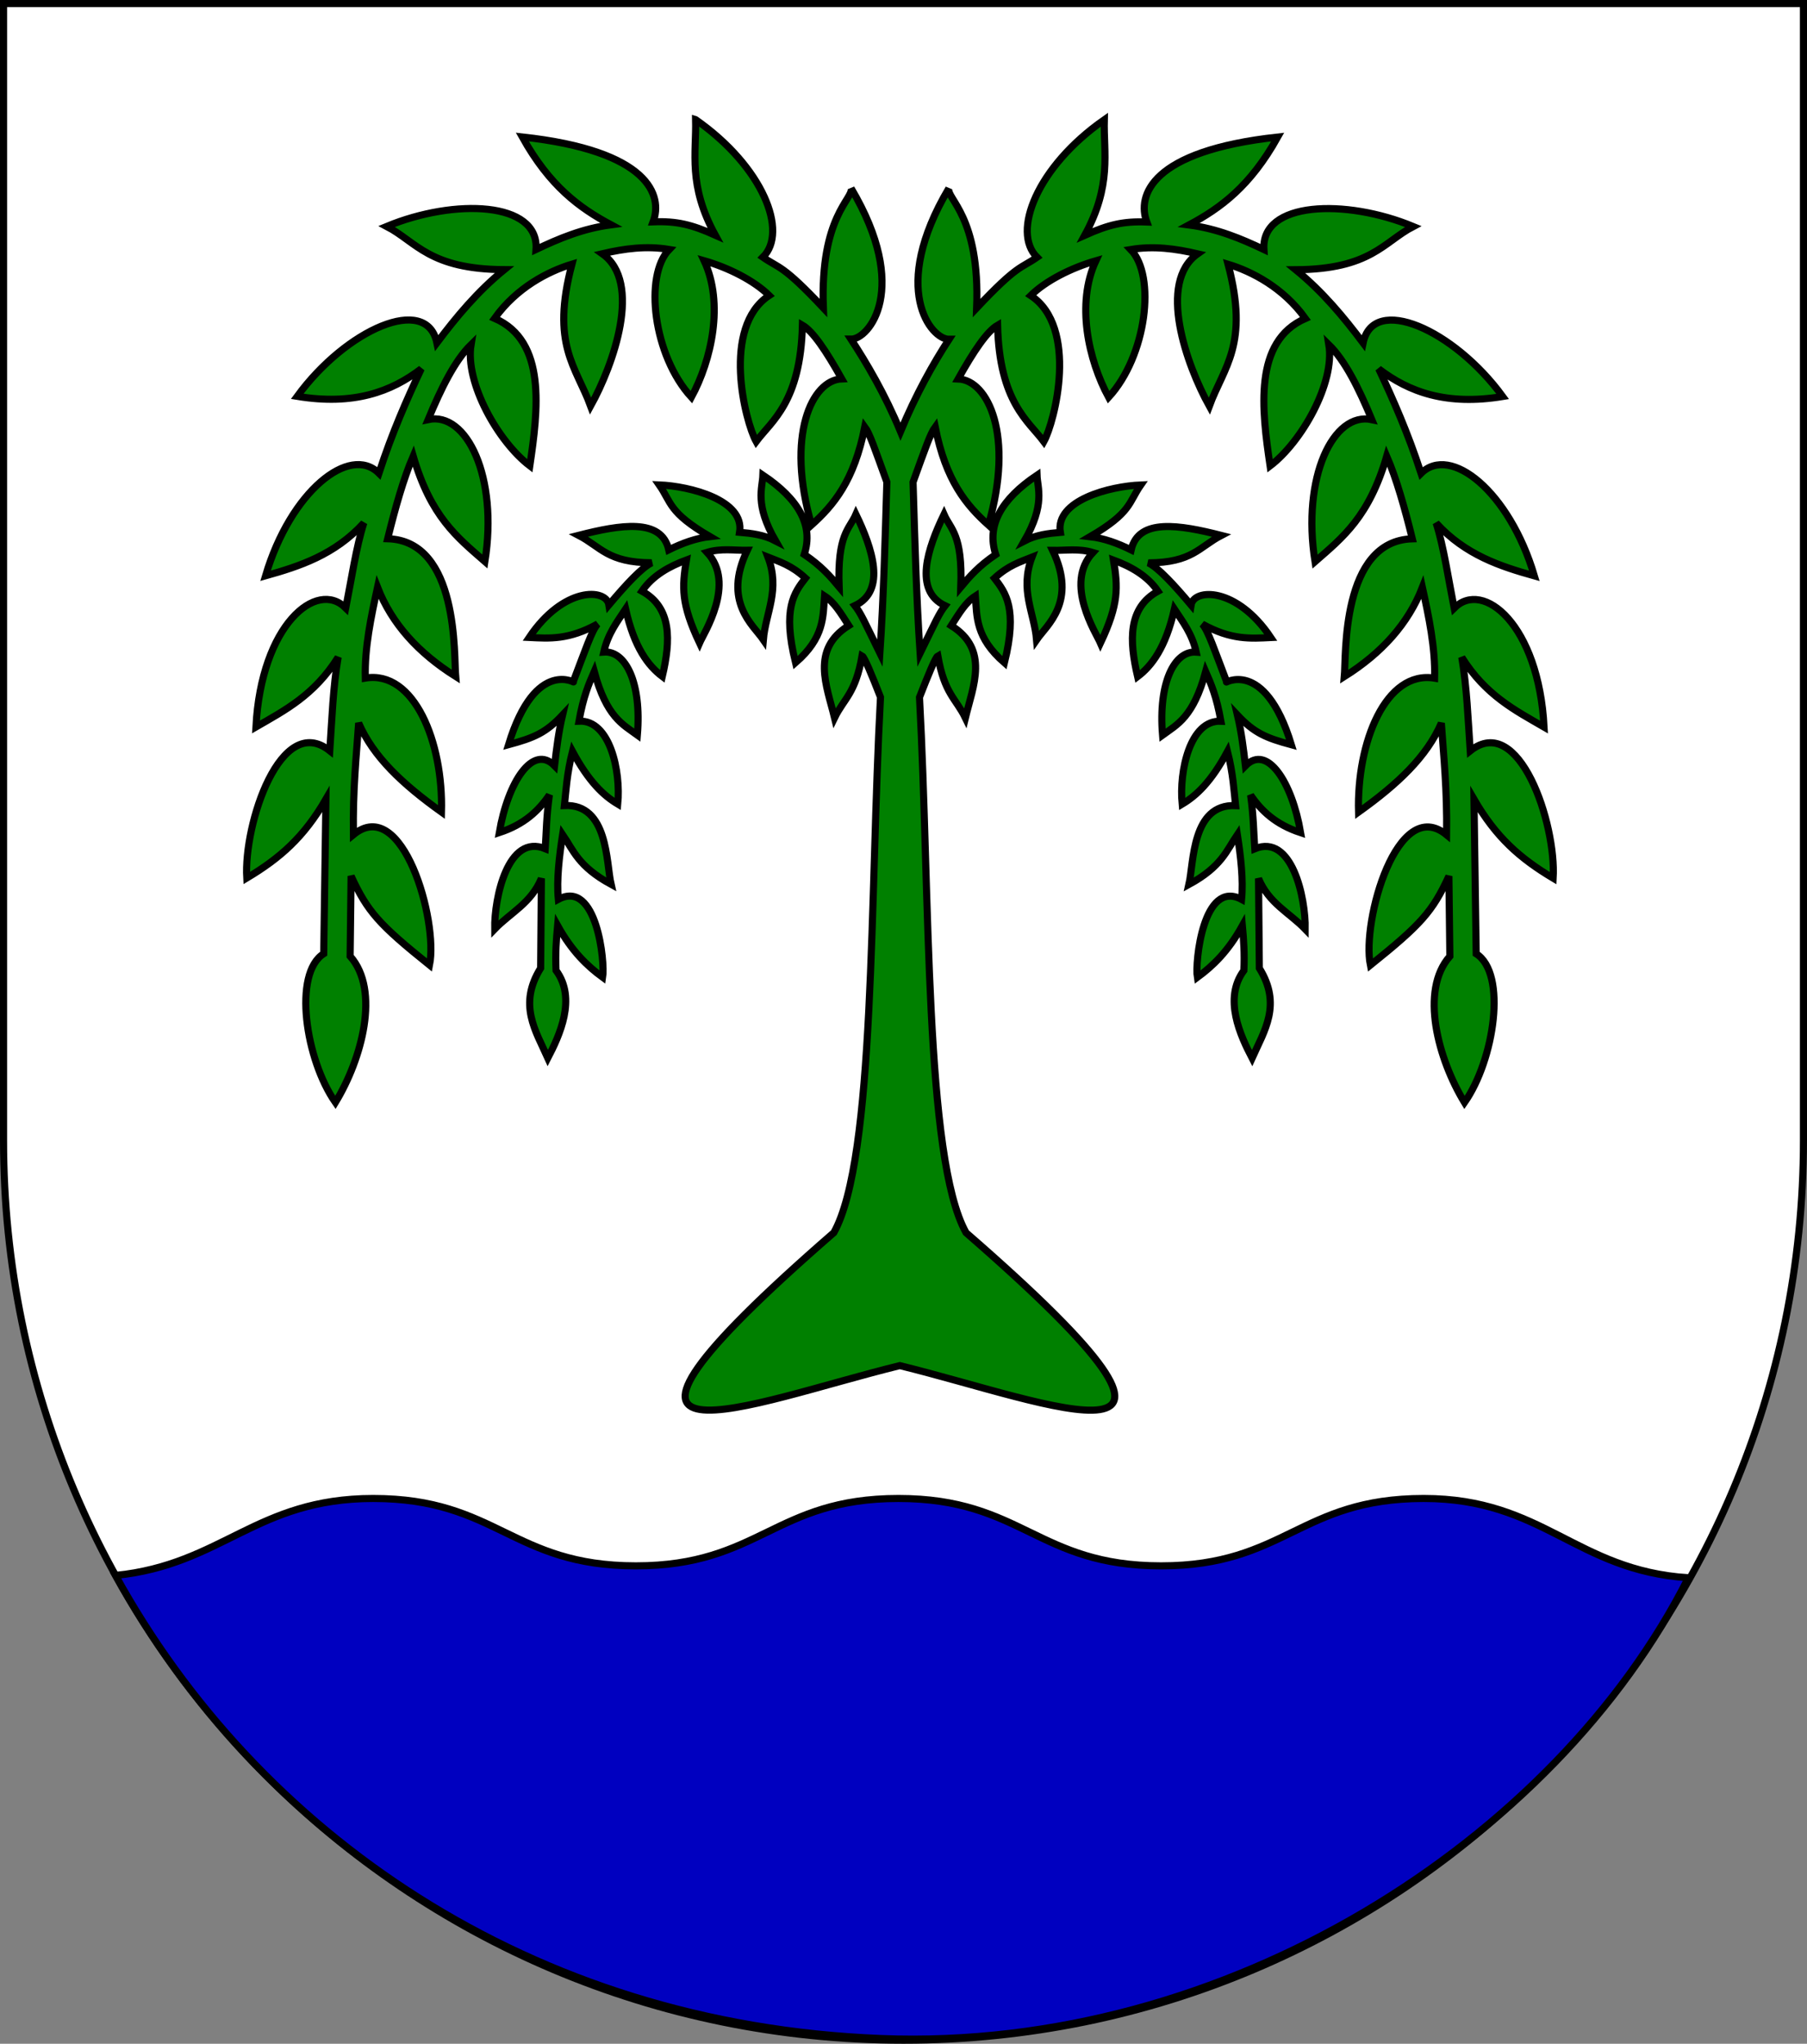 <?xml version="1.0" encoding="UTF-8" standalone="no"?>
<!-- Created with Inkscape (http://www.inkscape.org/) -->

<svg
   xmlns:dc="http://purl.org/dc/elements/1.1/"
   xmlns:cc="http://creativecommons.org/ns#"
   xmlns:rdf="http://www.w3.org/1999/02/22-rdf-syntax-ns#"
   xmlns:svg="http://www.w3.org/2000/svg"
   xmlns="http://www.w3.org/2000/svg"
   xmlns:sodipodi="http://sodipodi.sourceforge.net/DTD/sodipodi-0.dtd"
   xmlns:inkscape="http://www.inkscape.org/namespaces/inkscape"
   width="763"
   height="863"
   id="svg2"
   version="1.1"
   inkscape:version="0.48.0 r9654"
   sodipodi:docname="Wappen_Gut_Asternaue.svg">
  <rect width="100%" height="100%" fill="#808080" stroke="none"/>
  <defs
     id="defs4">
    <inkscape:perspective
       sodipodi:type="inkscape:persp3d"
       inkscape:vp_x="0 : 526.18109 : 1"
       inkscape:vp_y="0 : 1000 : 0"
       inkscape:vp_z="744.09448 : 526.18109 : 1"
       inkscape:persp3d-origin="372.04724 : 350.78739 : 1"
       id="perspective10" />
    <inkscape:perspective
       id="perspective2828"
       inkscape:persp3d-origin="0.5 : 0.33333333 : 1"
       inkscape:vp_z="1 : 0.5 : 1"
       inkscape:vp_y="0 : 1000 : 0"
       inkscape:vp_x="0 : 0.5 : 1"
       sodipodi:type="inkscape:persp3d" />
    <inkscape:perspective
       id="perspective2828-7"
       inkscape:persp3d-origin="0.5 : 0.33333333 : 1"
       inkscape:vp_z="1 : 0.5 : 1"
       inkscape:vp_y="0 : 1000 : 0"
       inkscape:vp_x="0 : 0.5 : 1"
       sodipodi:type="inkscape:persp3d" />
    <inkscape:perspective
       id="perspective3640"
       inkscape:persp3d-origin="0.5 : 0.33333333 : 1"
       inkscape:vp_z="1 : 0.5 : 1"
       inkscape:vp_y="0 : 1000 : 0"
       inkscape:vp_x="0 : 0.5 : 1"
       sodipodi:type="inkscape:persp3d" />
    <inkscape:perspective
       id="perspective3670"
       inkscape:persp3d-origin="0.5 : 0.33333333 : 1"
       inkscape:vp_z="1 : 0.5 : 1"
       inkscape:vp_y="0 : 1000 : 0"
       inkscape:vp_x="0 : 0.5 : 1"
       sodipodi:type="inkscape:persp3d" />
    <inkscape:perspective
       id="perspective3693"
       inkscape:persp3d-origin="0.5 : 0.33333333 : 1"
       inkscape:vp_z="1 : 0.5 : 1"
       inkscape:vp_y="0 : 1000 : 0"
       inkscape:vp_x="0 : 0.5 : 1"
       sodipodi:type="inkscape:persp3d" />
    <inkscape:perspective
       id="perspective3720"
       inkscape:persp3d-origin="0.5 : 0.33333333 : 1"
       inkscape:vp_z="1 : 0.5 : 1"
       inkscape:vp_y="0 : 1000 : 0"
       inkscape:vp_x="0 : 0.5 : 1"
       sodipodi:type="inkscape:persp3d" />
    <inkscape:perspective
       id="perspective3747"
       inkscape:persp3d-origin="0.5 : 0.33333333 : 1"
       inkscape:vp_z="1 : 0.5 : 1"
       inkscape:vp_y="0 : 1000 : 0"
       inkscape:vp_x="0 : 0.5 : 1"
       sodipodi:type="inkscape:persp3d" />
    <inkscape:perspective
       id="perspective3763"
       inkscape:persp3d-origin="0.5 : 0.33333333 : 1"
       inkscape:vp_z="1 : 0.5 : 1"
       inkscape:vp_y="0 : 1000 : 0"
       inkscape:vp_x="0 : 0.5 : 1"
       sodipodi:type="inkscape:persp3d" />
    <inkscape:perspective
       id="perspective3792"
       inkscape:persp3d-origin="0.5 : 0.33333333 : 1"
       inkscape:vp_z="1 : 0.5 : 1"
       inkscape:vp_y="0 : 1000 : 0"
       inkscape:vp_x="0 : 0.5 : 1"
       sodipodi:type="inkscape:persp3d" />
    <inkscape:perspective
       id="perspective3814"
       inkscape:persp3d-origin="0.5 : 0.33333333 : 1"
       inkscape:vp_z="1 : 0.5 : 1"
       inkscape:vp_y="0 : 1000 : 0"
       inkscape:vp_x="0 : 0.5 : 1"
       sodipodi:type="inkscape:persp3d" />
    <inkscape:perspective
       id="perspective3841"
       inkscape:persp3d-origin="0.5 : 0.33333333 : 1"
       inkscape:vp_z="1 : 0.5 : 1"
       inkscape:vp_y="0 : 1000 : 0"
       inkscape:vp_x="0 : 0.5 : 1"
       sodipodi:type="inkscape:persp3d" />
    <inkscape:perspective
       id="perspective3841-5"
       inkscape:persp3d-origin="0.5 : 0.33333333 : 1"
       inkscape:vp_z="1 : 0.5 : 1"
       inkscape:vp_y="0 : 1000 : 0"
       inkscape:vp_x="0 : 0.5 : 1"
       sodipodi:type="inkscape:persp3d" />
    <inkscape:perspective
       id="perspective3872"
       inkscape:persp3d-origin="0.5 : 0.33333333 : 1"
       inkscape:vp_z="1 : 0.5 : 1"
       inkscape:vp_y="0 : 1000 : 0"
       inkscape:vp_x="0 : 0.5 : 1"
       sodipodi:type="inkscape:persp3d" />
    <inkscape:perspective
       id="perspective3898"
       inkscape:persp3d-origin="0.5 : 0.33333333 : 1"
       inkscape:vp_z="1 : 0.5 : 1"
       inkscape:vp_y="0 : 1000 : 0"
       inkscape:vp_x="0 : 0.5 : 1"
       sodipodi:type="inkscape:persp3d" />
    <inkscape:perspective
       id="perspective3920"
       inkscape:persp3d-origin="0.5 : 0.33333333 : 1"
       inkscape:vp_z="1 : 0.5 : 1"
       inkscape:vp_y="0 : 1000 : 0"
       inkscape:vp_x="0 : 0.5 : 1"
       sodipodi:type="inkscape:persp3d" />
    <inkscape:perspective
       id="perspective2860"
       inkscape:persp3d-origin="0.5 : 0.33333333 : 1"
       inkscape:vp_z="1 : 0.5 : 1"
       inkscape:vp_y="0 : 1000 : 0"
       inkscape:vp_x="0 : 0.5 : 1"
       sodipodi:type="inkscape:persp3d" />
    <inkscape:perspective
       id="perspective3672"
       inkscape:persp3d-origin="0.5 : 0.33333333 : 1"
       inkscape:vp_z="1 : 0.5 : 1"
       inkscape:vp_y="0 : 1000 : 0"
       inkscape:vp_x="0 : 0.5 : 1"
       sodipodi:type="inkscape:persp3d" />
    <inkscape:perspective
       id="perspective3695"
       inkscape:persp3d-origin="0.5 : 0.33333333 : 1"
       inkscape:vp_z="1 : 0.5 : 1"
       inkscape:vp_y="0 : 1000 : 0"
       inkscape:vp_x="0 : 0.5 : 1"
       sodipodi:type="inkscape:persp3d" />
    <inkscape:perspective
       id="perspective2862"
       inkscape:persp3d-origin="0.5 : 0.33333333 : 1"
       inkscape:vp_z="1 : 0.5 : 1"
       inkscape:vp_y="0 : 1000 : 0"
       inkscape:vp_x="0 : 0.5 : 1"
       sodipodi:type="inkscape:persp3d" />
    <inkscape:perspective
       id="perspective2853"
       inkscape:persp3d-origin="0.5 : 0.33333333 : 1"
       inkscape:vp_z="1 : 0.5 : 1"
       inkscape:vp_y="0 : 1000 : 0"
       inkscape:vp_x="0 : 0.5 : 1"
       sodipodi:type="inkscape:persp3d" />
    <inkscape:perspective
       id="perspective2854"
       inkscape:persp3d-origin="0.5 : 0.33333333 : 1"
       inkscape:vp_z="1 : 0.5 : 1"
       inkscape:vp_y="0 : 1000 : 0"
       inkscape:vp_x="0 : 0.5 : 1"
       sodipodi:type="inkscape:persp3d" />
    <inkscape:perspective
       id="perspective2859"
       inkscape:persp3d-origin="0.5 : 0.33333333 : 1"
       inkscape:vp_z="1 : 0.5 : 1"
       inkscape:vp_y="0 : 1000 : 0"
       inkscape:vp_x="0 : 0.5 : 1"
       sodipodi:type="inkscape:persp3d" />
    <inkscape:perspective
       id="perspective2850"
       inkscape:persp3d-origin="0.5 : 0.33333333 : 1"
       inkscape:vp_z="1 : 0.5 : 1"
       inkscape:vp_y="0 : 1000 : 0"
       inkscape:vp_x="0 : 0.5 : 1"
       sodipodi:type="inkscape:persp3d" />
    <inkscape:perspective
       id="perspective2850-7"
       inkscape:persp3d-origin="0.5 : 0.33333333 : 1"
       inkscape:vp_z="1 : 0.5 : 1"
       inkscape:vp_y="0 : 1000 : 0"
       inkscape:vp_x="0 : 0.5 : 1"
       sodipodi:type="inkscape:persp3d" />
    <inkscape:perspective
       id="perspective2850-0"
       inkscape:persp3d-origin="0.5 : 0.33333333 : 1"
       inkscape:vp_z="1 : 0.5 : 1"
       inkscape:vp_y="0 : 1000 : 0"
       inkscape:vp_x="0 : 0.5 : 1"
       sodipodi:type="inkscape:persp3d" />
    <inkscape:perspective
       id="perspective2894"
       inkscape:persp3d-origin="0.5 : 0.33333333 : 1"
       inkscape:vp_z="1 : 0.5 : 1"
       inkscape:vp_y="0 : 1000 : 0"
       inkscape:vp_x="0 : 0.5 : 1"
       sodipodi:type="inkscape:persp3d" />
    <inkscape:perspective
       id="perspective2851"
       inkscape:persp3d-origin="0.5 : 0.33333333 : 1"
       inkscape:vp_z="1 : 0.5 : 1"
       inkscape:vp_y="0 : 1000 : 0"
       inkscape:vp_x="0 : 0.5 : 1"
       sodipodi:type="inkscape:persp3d" />
    <inkscape:perspective
       id="perspective2876"
       inkscape:persp3d-origin="0.5 : 0.33333333 : 1"
       inkscape:vp_z="1 : 0.5 : 1"
       inkscape:vp_y="0 : 1000 : 0"
       inkscape:vp_x="0 : 0.5 : 1"
       sodipodi:type="inkscape:persp3d" />
    <inkscape:perspective
       id="perspective2899"
       inkscape:persp3d-origin="0.5 : 0.33333333 : 1"
       inkscape:vp_z="1 : 0.5 : 1"
       inkscape:vp_y="0 : 1000 : 0"
       inkscape:vp_x="0 : 0.5 : 1"
       sodipodi:type="inkscape:persp3d" />
    <inkscape:perspective
       id="perspective2922"
       inkscape:persp3d-origin="0.5 : 0.33333333 : 1"
       inkscape:vp_z="1 : 0.5 : 1"
       inkscape:vp_y="0 : 1000 : 0"
       inkscape:vp_x="0 : 0.5 : 1"
       sodipodi:type="inkscape:persp3d" />
    <inkscape:perspective
       id="perspective2857"
       inkscape:persp3d-origin="0.5 : 0.33333333 : 1"
       inkscape:vp_z="1 : 0.5 : 1"
       inkscape:vp_y="0 : 1000 : 0"
       inkscape:vp_x="0 : 0.5 : 1"
       sodipodi:type="inkscape:persp3d" />
    <inkscape:perspective
       id="perspective3996"
       inkscape:persp3d-origin="0.5 : 0.33333333 : 1"
       inkscape:vp_z="1 : 0.5 : 1"
       inkscape:vp_y="0 : 1000 : 0"
       inkscape:vp_x="0 : 0.5 : 1"
       sodipodi:type="inkscape:persp3d" />
  </defs>
  <sodipodi:namedview
     id="base"
     pagecolor="#ffffff"
     bordercolor="#666666"
     borderopacity="1.0"
     inkscape:pageopacity="0.0"
     inkscape:pageshadow="2"
     inkscape:zoom="0.49557432"
     inkscape:cx="40.234989"
     inkscape:cy="432"
     inkscape:document-units="px"
     inkscape:current-layer="layer1"
     showgrid="false"
     inkscape:window-width="1366"
     inkscape:window-height="706"
     inkscape:window-x="-8"
     inkscape:window-y="-8"
     inkscape:window-maximized="1"
     showguides="true"
     inkscape:guide-bbox="true">
    <inkscape:grid
       type="xygrid"
       id="grid2816"
       empspacing="5"
       visible="true"
       enabled="true"
       snapvisiblegridlinesonly="true" />
    <sodipodi:guide
       orientation="1,0"
       position="379.358,550.876"
       id="guide22189" />
  </sodipodi:namedview>
  <g
     inkscape:label="Ebene 1"
     inkscape:groupmode="layer"
     id="layer1"
     transform="translate(-1.644,-192.036)">
    <path
       style="fill:#ffffff;fill-opacity:1;stroke:#000000;stroke-width:3;stroke-miterlimit:4;stroke-opacity:1;stroke-dasharray:none"
       d="m 3.144,193.536 0,480 c 0,209.868 170.132,380 380,380 209.868,0 380,-170.132 380,-380 l 0,-480 -760,0 z"
       id="path2850" />
    <path
       inkscape:connector-curvature="0"
       style="fill:#0000c0;fill-opacity:1;stroke:#000000;stroke-width:3;stroke-linecap:butt;stroke-linejoin:miter;stroke-miterlimit:4;stroke-opacity:1;stroke-dasharray:none"
       d="m 159.217,824.785 c -49.521,0 -63.617,27.919 -108.794,32.501 59.593,108.191 174.362,189.769 323.396,195.552 145.542,5.648 284.723,-83.512 340.722,-194.561 -47.555,-3.092 -61.264,-33.492 -111.751,-33.492 -52.276,0 -58.618,28.453 -110.893,28.453 -52.276,0 -58.618,-28.453 -110.893,-28.453 -52.275,0 -58.618,28.453 -110.893,28.453 -52.276,0 -58.618,-28.453 -110.893,-28.453 z"
       id="path3130-4-4"
       sodipodi:nodetypes="scscsssss" />
    <path
       inkscape:connector-curvature="0"
       style="fill:#008000;stroke:#000000;stroke-width:3;stroke-linecap:butt;stroke-linejoin:miter;stroke-opacity:1;stroke-miterlimit:4;stroke-dasharray:none;fill-opacity:1"
       d="m 295.362,242.557 c 0.344,14.145 -3.268,27.562 8.312,48.781 -10.019,-4.472 -16.231,-6.016 -26.25,-5.625 4.157,-11.06 -1.566,-29.987 -55.25,-35.844 11.589,20.792 24.117,29.963 37.469,37.094 -11.91,1.564 -21.933,5.781 -31.656,10.406 1.333,-20.291 -34.381,-21.613 -63.063,-9.719 12.522,6.515 17.903,18.087 49.656,18.25 -11.351,9.242 -20.188,19.91 -28.469,30.906 -4.268,-20.701 -38.26,-5.75 -58.969,22.594 23.738,3.917 39.662,-1.871 52.375,-11.625 -6.125,13.019 -12.188,26.697 -17.875,44.094 -12.361,-12.309 -37.304,7.634 -47.875,43.312 14.274,-3.995 29.219,-8.834 41.5,-22.312 -3.203,10.029 -5.238,23.836 -7.625,35.906 -12.242,-12.253 -35.677,7.021 -37.938,50.25 12.233,-7.077 24.628,-13.395 34.719,-29.469 -2.15,12.521 -2.625,26.149 -3.531,39.5 -20.683,-16.479 -36.396,30.822 -35.062,53.75 14.15,-8.472 24.118,-17.233 33.438,-33.312 l -0.938,65.25 c -13.131,8.325 -7.665,44.771 4.938,62.812 11.125,-18.261 19.049,-47.286 6.219,-61.75 l 0.406,-33.844 c 6.976,15.127 11.848,20.477 33.125,37.594 3.748,-18.588 -11.4,-72.162 -32.156,-55.062 -0.239,-19.63 1.219,-32.481 2.219,-47.156 6.207,14.272 18.355,25.702 34.969,37.594 0.815,-29.486 -11.528,-60.01 -32.156,-56.562 -0.344,-12.836 2.453,-25.943 5.156,-38.344 6.029,15.413 17.174,27.698 33,37.656 -0.773,-8.401 1.511,-57.318 -28.719,-58.156 3.238,-13.089 6.664,-25.337 10.781,-34.906 7.445,25.613 18.483,34.22 30.281,44.531 5.657,-35.738 -7.695,-63.449 -23.969,-59.938 5.503,-13.277 11.302,-24.979 18.125,-31.656 -2.639,16.144 11.434,40.995 24.813,51.188 3.47,-23.521 7.199,-52.674 -14.875,-62.281 9.308,-12.992 22.581,-19.831 32.656,-22.875 -9.003,33.994 1.727,43.211 7.875,59.906 9.638,-17.413 22.049,-52.22 4.938,-64.312 9.363,-2.18 18.555,-3.423 28.25,-1.812 -10.741,11.082 -6.71,44.874 9.375,62.406 8.526,-15.789 13.805,-39.552 5.375,-57.656 10.429,3.006 21.159,8.456 27.469,14.688 -20.278,13.413 -10.16,53.249 -5.5,61.688 6.475,-8.669 18.775,-16.67 19.531,-49.156 4.441,2.576 9.969,10.812 16.625,22.688 -12.672,0.477 -23.722,23.964 -12.75,61.688 9.3,-8.379 17.977,-18.635 22.469,-41.438 2.062,2.781 4.201,9.205 9.312,23.312 -0.729,24.211 -1.353,48.467 -2.938,72.25 -6.797,-13.91 -8.039,-16.836 -10.562,-20.062 13.492,-6.335 7.286,-24.373 0.438,-38.562 -2.765,6.349 -7.907,8.28 -7.094,30.656 -3.688,-4.412 -7.555,-8.868 -14.719,-13.719 3.999,-12.304 -2.429,-23.409 -17.469,-33.5 -0.186,5.539 -3.572,12.268 5.344,27.781 -5.06,-2.625 -10.127,-3.198 -15.188,-3.625 2.237,-13.595 -20.914,-19.486 -33.938,-20.031 5.202,7.437 3.882,11.624 21.406,21.844 -5.79,0.658 -11.585,2.726 -17.375,5.594 -3.052,-13.527 -20.401,-10.628 -38.062,-6.125 9.375,4.874 12.26,11.524 30.844,11.594 -4.153,1.996 -10.822,9.169 -18.062,17.781 -1.115,-7.063 -19.207,-7.805 -33.656,13.75 8.607,0.418 16.663,1.086 28.906,-5.688 -2.428,2.668 -5.227,11.11 -10.312,24.406 1.756,1.169 -15.85,-11.005 -27.312,26.562 10.733,-2.907 15.674,-4.938 22.812,-12.531 -1.678,7.137 -2.569,14.27 -3.375,21.406 -9.158,-9.335 -19.712,6.892 -23.344,28.25 10.642,-3.501 16.677,-9.323 21.156,-15.906 -1.279,9.295 -1.266,15.387 -1.75,22.688 -15.715,-6.492 -21.553,20.677 -21.344,33.938 6.698,-6.943 15.378,-10.896 19.719,-21.375 -0.111,13.104 -0.202,25.655 -0.312,37.875 -9.567,15.396 -2.179,26.372 3.031,37.969 4.906,-9.46 12.262,-25.14 3.469,-37 -0.339,-7.134 0.123,-13.112 0.656,-18.938 6.082,10.945 12.51,17.049 19.031,21.844 1.044,-6.258 -2.463,-41.618 -18.719,-32.938 -0.798,-8.266 0.41,-18.197 1.812,-27.344 4.58,6.733 6.58,13.452 20.469,21.031 -2.119,-9.172 -1.165,-34.095 -19.719,-33.281 0.671,-6.089 1.006,-13.329 3.406,-22.875 6.898,12.834 13.108,18.657 19.125,22.25 1.356,-13.885 -3.302,-35.651 -16.375,-35 1.855,-10.445 4.151,-15.711 6.438,-20.969 5.19,19.215 12.032,22.345 18.219,26.844 1.854,-22.259 -5.033,-35.754 -14.188,-35.062 1.706,-7.74 5.804,-12.978 9.219,-18.156 3.666,16.273 9.534,23.936 15.5,28.469 3.58,-15.321 4.062,-29.048 -8.594,-36.031 4.521,-6.634 11.609,-10.499 18.781,-13.156 -1.902,11.426 -2.309,18.451 5.531,35.062 1.777,-4.125 15.483,-25.102 3.188,-38.281 5.954,-1.804 11.445,-0.791 16.969,-0.875 -10.461,21.762 2.503,31.554 6.781,37.781 0.994,-11.504 7.227,-21.046 1.938,-34.906 5.044,2.004 9.951,3.474 15.844,8.875 -4.697,6.103 -9.85,12.782 -4.188,35.719 12.193,-10.599 11.595,-19.297 12.25,-28.188 4.119,2.664 6.703,7.042 10.219,12.5 -16.171,10.129 -9.271,25.459 -6,38.969 3.962,-8.165 8.841,-10.17 11.625,-26.188 1.002,0.539 4.146,8.151 7.781,17.469 -4.517,83.523 -2.145,194.671 -19.688,226.094 -125.419,109.017 -34.531,71.428 27.844,56.156 62.379,15.248 153.49,52.98 27.969,-56.125 -17.542,-31.422 -15.139,-142.571 -19.656,-226.094 3.636,-9.318 6.748,-16.93 7.75,-17.469 2.784,16.018 7.663,18.022 11.625,26.188 3.271,-13.51 10.203,-28.84 -5.969,-38.969 3.516,-5.458 6.069,-9.836 10.188,-12.5 0.655,8.89 0.088,17.588 12.281,28.188 5.663,-22.937 0.478,-29.616 -4.219,-35.719 5.893,-5.401 10.8,-6.871 15.844,-8.875 -5.29,13.86 0.944,23.402 1.938,34.906 4.278,-6.227 17.242,-16.019 6.781,-37.781 5.524,0.084 11.046,-0.898 17,0.906 -12.295,13.18 1.41,34.126 3.188,38.25 7.84,-16.611 7.402,-23.637 5.5,-35.062 7.172,2.657 14.26,6.522 18.781,13.156 -12.656,6.984 -12.173,20.741 -8.594,36.062 5.966,-4.533 11.865,-12.227 15.531,-28.5 3.415,5.178 7.513,10.416 9.219,18.156 -9.154,-0.691 -16.073,12.803 -14.219,35.062 6.187,-4.499 13.028,-7.629 18.219,-26.844 2.287,5.257 4.583,10.523 6.438,20.969 -13.073,-0.65 -17.731,21.115 -16.375,35 6.017,-3.593 12.259,-9.416 19.156,-22.25 2.4,9.546 2.735,16.786 3.406,22.875 -18.554,-0.813 -17.6,24.14 -19.719,33.312 13.889,-7.579 15.889,-14.33 20.469,-21.062 1.403,9.147 2.579,19.077 1.781,27.344 -16.256,-8.681 -19.732,26.679 -18.688,32.938 6.521,-4.795 12.949,-10.898 19.031,-21.844 0.533,5.826 0.964,11.803 0.625,18.938 -8.794,11.86 -1.438,27.541 3.469,37 5.21,-11.597 12.629,-22.572 3.062,-37.969 -0.111,-12.22 -0.233,-24.771 -0.344,-37.875 4.341,10.478 13.021,14.432 19.719,21.375 0.209,-13.26 -5.598,-40.429 -21.312,-33.938 -0.484,-7.301 -0.471,-13.361 -1.75,-22.656 4.479,6.583 10.483,12.374 21.125,15.875 -3.631,-21.358 -14.154,-37.585 -23.312,-28.25 -0.806,-7.137 -1.697,-14.269 -3.375,-21.406 7.138,7.593 12.049,9.624 22.781,12.531 -11.462,-37.568 -29.069,-25.393 -27.312,-26.562 -5.085,-13.296 -7.884,-21.738 -10.312,-24.406 12.243,6.773 20.33,6.105 28.938,5.688 -14.45,-21.555 -32.541,-20.782 -33.656,-13.719 -7.24,-8.612 -13.91,-15.816 -18.062,-17.812 18.583,-0.07 21.438,-6.719 30.812,-11.594 -17.661,-4.503 -35.011,-7.402 -38.062,6.125 -5.79,-2.868 -11.553,-4.936 -17.344,-5.594 17.524,-10.219 16.205,-14.407 21.406,-21.844 -13.024,0.545 -36.206,6.436 -33.969,20.031 -5.06,0.427 -10.127,1 -15.188,3.625 8.916,-15.513 5.529,-22.243 5.344,-27.781 -15.04,10.091 -21.436,21.195 -17.438,33.5 -7.164,4.85 -11.062,9.338 -14.75,13.75 0.814,-22.376 -4.329,-24.338 -7.094,-30.688 -6.849,14.19 -13.023,32.228 0.469,38.562 -2.523,3.227 -3.766,6.152 -10.562,20.062 -1.585,-23.783 -2.24,-48.039 -2.969,-72.25 5.111,-14.108 7.282,-20.532 9.344,-23.312 4.492,22.802 13.169,33.058 22.469,41.438 10.972,-37.724 -0.109,-61.21 -12.781,-61.688 6.656,-11.876 12.215,-20.111 16.656,-22.688 0.756,32.486 13.056,40.488 19.531,49.156 4.66,-8.438 14.747,-48.274 -5.531,-61.688 6.31,-6.232 17.071,-11.681 27.5,-14.688 -8.43,18.104 -3.151,41.868 5.375,57.656 16.085,-17.533 20.084,-51.324 9.344,-62.406 9.695,-1.611 18.887,-0.367 28.25,1.812 -17.111,12.093 -4.701,46.9 4.938,64.312 6.148,-16.695 16.909,-25.912 7.906,-59.906 10.076,3.044 23.348,9.914 32.656,22.906 -22.074,9.607 -18.376,38.729 -14.906,62.25 13.379,-10.192 27.452,-35.044 24.812,-51.188 6.823,6.677 12.654,18.379 18.156,31.656 -16.273,-3.512 -29.657,24.231 -24,59.969 11.799,-10.311 22.836,-18.949 30.281,-44.562 4.118,9.569 7.575,21.817 10.812,34.906 -30.229,0.839 -27.946,49.787 -28.719,58.188 15.826,-9.958 26.94,-22.274 32.969,-37.688 2.703,12.401 5.501,25.507 5.156,38.344 -20.628,-3.447 -32.94,27.077 -32.125,56.562 16.613,-11.892 28.762,-23.322 34.969,-37.594 0.999,14.676 2.458,27.558 2.219,47.188 -20.757,-17.1 -35.935,36.443 -32.188,55.031 21.277,-17.116 26.18,-22.467 33.156,-37.594 l 0.406,33.844 c -12.83,14.464 -4.937,43.489 6.188,61.75 12.603,-18.041 18.068,-54.488 4.938,-62.812 l -0.938,-65.25 c 9.32,16.08 19.287,24.871 33.438,33.344 1.334,-22.928 -14.349,-70.26 -35.031,-53.781 -0.906,-13.351 -1.413,-26.979 -3.562,-39.5 10.091,16.074 22.517,22.392 34.75,29.469 -2.261,-43.229 -25.727,-62.503 -37.969,-50.25 -2.387,-12.071 -4.39,-25.878 -7.594,-35.906 12.281,13.478 27.195,18.318 41.469,22.312 -10.571,-35.678 -35.483,-55.622 -47.844,-43.312 -5.687,-17.396 -11.751,-31.075 -17.875,-44.094 12.713,9.754 28.606,15.573 52.344,11.656 -20.708,-28.343 -54.67,-43.326 -58.938,-22.625 -8.28,-10.996 -17.118,-21.664 -28.469,-30.906 31.753,-0.163 37.103,-11.735 49.625,-18.25 -28.681,-11.894 -64.364,-10.572 -63.031,9.719 -9.723,-4.625 -19.746,-8.811 -31.656,-10.375 13.352,-7.131 25.88,-16.332 37.469,-37.125 -53.684,5.857 -59.438,24.815 -55.281,35.875 -10.019,-0.391 -16.2,1.153 -26.219,5.625 11.58,-21.219 7.937,-34.668 8.281,-48.812 -28.486,19.9 -39.22,47.383 -28.406,58.094 -6.951,4.822 -8.103,2.924 -25.5,21.406 1.503,-38.794 -12.888,-46.166 -11.75,-50.5 -25.176,42.445 -7.462,63.8 0.094,63.719 -6.541,10.013 -13.911,23.11 -20.5,38.969 -6.632,-15.966 -14.329,-28.964 -20.906,-39.031 7.555,0.081 25.238,-21.242 0.062,-63.688 1.138,4.334 -13.221,11.706 -11.719,50.5 -17.397,-18.482 -18.58,-16.584 -25.531,-21.406 10.814,-10.711 0.08,-38.194 -28.406,-58.094 z"
       id="path2995" />
  </g>
</svg>
